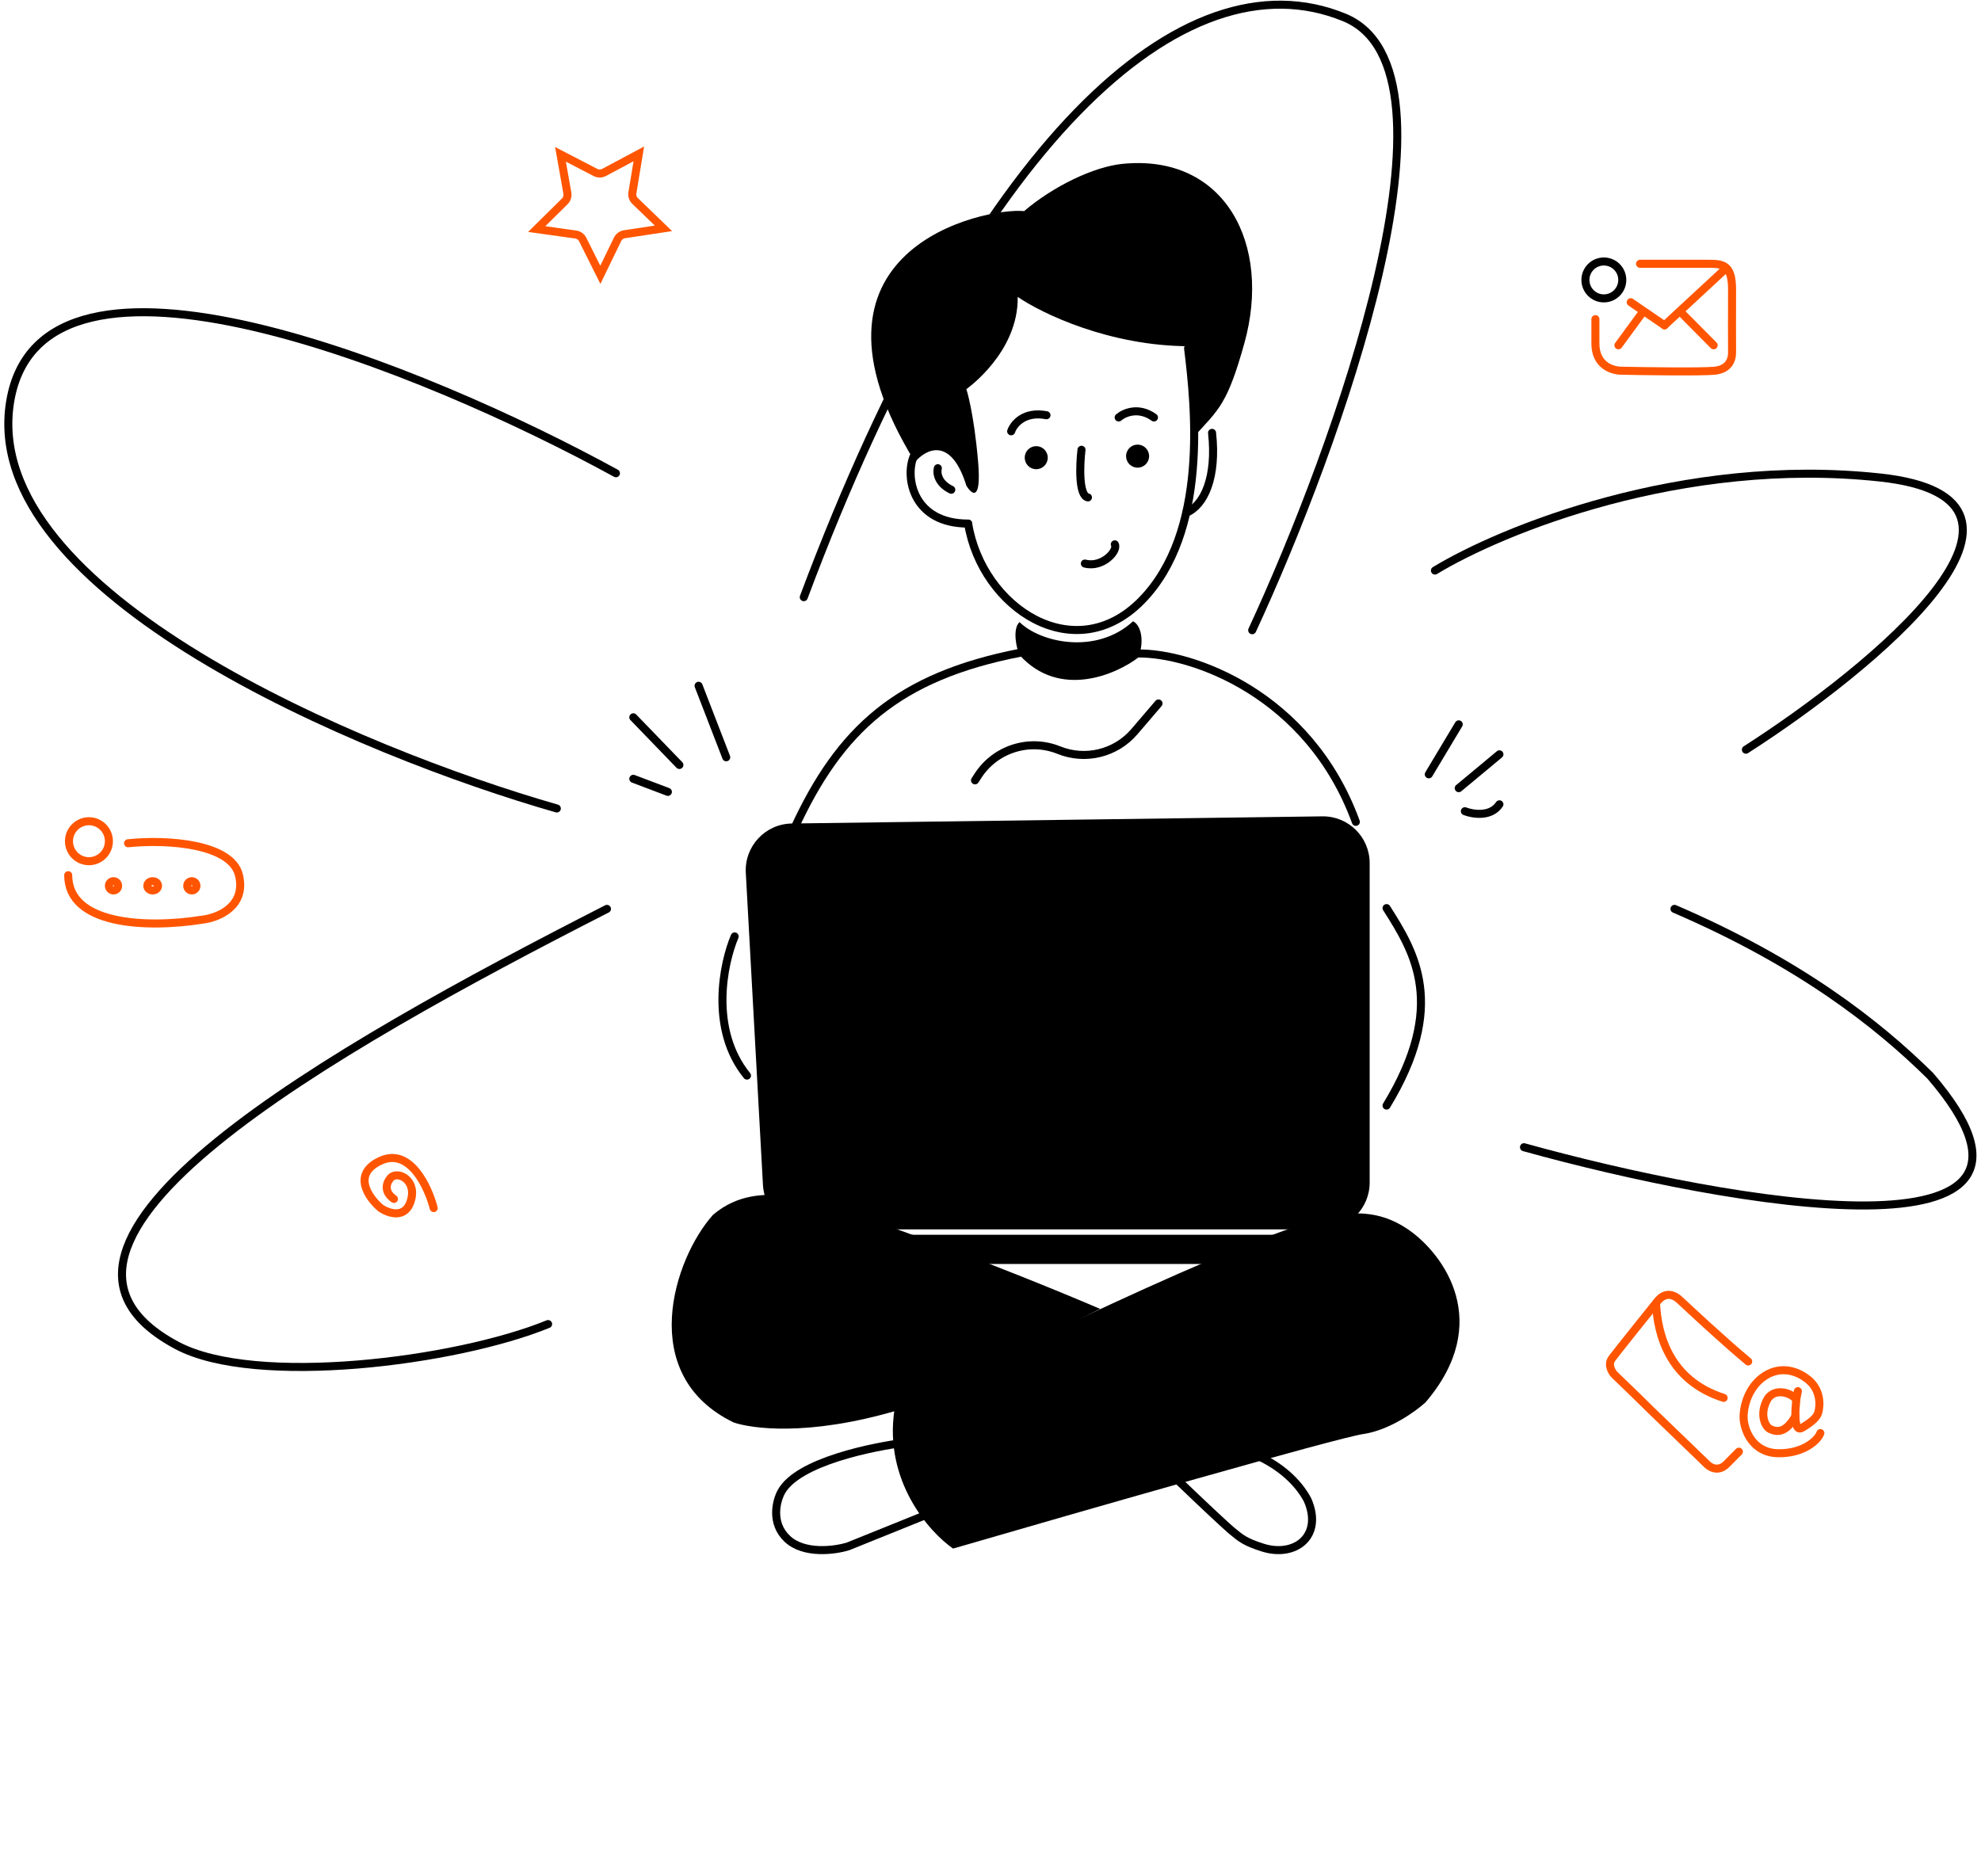 <svg width="493" height="467" viewBox="0 0 493 467" fill="none" xmlns="http://www.w3.org/2000/svg">
<path d="M22.134 214.369C24.878 214.369 27.102 212.141 27.102 209.393C27.102 206.645 24.878 204.417 22.134 204.417C19.391 204.417 17.166 206.645 17.166 209.393C17.166 212.141 19.391 214.369 22.134 214.369Z" stroke="#FF5500" stroke-width="2"/>
<path d="M31.87 209.901C41.891 208.868 57.615 210.089 59.473 217.853C61.332 225.617 54.235 228.456 50.455 228.906C36.061 231.196 16.976 230.118 16.976 217.853" stroke="#FF5500" stroke-width="2" stroke-linecap="round"/>
<path d="M28.249 221.642C28.883 221.642 29.396 221.129 29.396 220.494C29.396 219.86 28.883 219.346 28.249 219.346C27.616 219.346 27.103 219.86 27.103 220.494C27.103 221.129 27.616 221.642 28.249 221.642Z" stroke="#FF5500" stroke-width="2"/>
<path d="M39.332 220.494C39.332 221.052 38.813 221.642 37.994 221.642C37.176 221.642 36.657 221.052 36.657 220.494C36.657 219.936 37.176 219.346 37.994 219.346C38.813 219.346 39.332 219.936 39.332 220.494Z" stroke="#FF5500" stroke-width="2"/>
<path d="M47.74 221.642C48.373 221.642 48.886 221.129 48.886 220.494C48.886 219.86 48.373 219.346 47.74 219.346C47.107 219.346 46.593 219.86 46.593 220.494C46.593 221.129 47.107 221.642 47.74 221.642Z" stroke="#FF5500" stroke-width="2"/>
<path d="M399.141 74.274C401.673 74.274 403.726 72.218 403.726 69.681C403.726 67.144 401.673 65.088 399.141 65.088C396.608 65.088 394.555 67.144 394.555 69.681C394.555 72.218 396.608 74.274 399.141 74.274Z" stroke="black" stroke-width="2"/>
<path d="M408.149 65.661C411.51 65.661 421.113 65.661 425.63 65.661C429.289 65.661 431.049 66.472 431.049 72.146C431.049 77.659 431.005 84.801 431.049 87.683C431.082 89.709 430.074 91.952 426.714 92.276C423.353 92.6 409.866 92.411 403.543 92.276C401.194 92.276 397.038 90.942 397.038 85.521V79.441" stroke="#FF5500" stroke-width="2" stroke-linecap="round"/>
<path d="M405.827 75.231L414.235 80.973" stroke="#FF5500" stroke-width="2" stroke-linecap="round"/>
<path d="M414.236 80.974L429.523 66.811" stroke="#FF5500" stroke-width="2" stroke-linecap="round"/>
<path d="M418.11 77.529L422.287 81.739L426.465 85.95" stroke="#FF5500" stroke-width="2" stroke-linecap="round"/>
<path d="M402.771 85.95L408.934 77.529" stroke="#FF5500" stroke-width="2" stroke-linecap="round"/>
<path d="M432.748 361.347C431.479 362.621 430.384 363.72 429.63 364.477C427.664 366.448 425.599 365.298 424.811 364.477L412.267 352.371C410.414 350.646 408.849 348.943 401.85 342.254C401.132 341.535 399.997 339.7 401.188 338.108C402.378 336.516 409.07 328.158 412.267 324.177C413.236 322.77 415.344 321.097 418.031 323.601C420.348 325.756 428.284 333.219 435.064 338.893" stroke="#FF5500" stroke-width="2" stroke-linecap="round"/>
<path d="M412.134 324.608C412.528 331.869 415.19 343.558 428.95 347.957" stroke="#FF5500" stroke-width="2" stroke-linecap="round"/>
<path d="M447.028 348.519C446.398 346.914 441.555 345.044 439.725 348.519C437.839 352.104 439.282 355.124 440.508 355.715C442.074 356.471 444.376 356.867 446.806 352.516" stroke="#FF5500" stroke-width="2" stroke-linecap="round"/>
<path d="M447.429 346.285C447.288 347.123 447.143 347.476 447.028 348.518C446.879 349.878 446.784 351.304 446.807 352.515C446.852 354.642 447.273 356.109 448.465 355.401C450.858 353.98 452.15 352.816 452.493 351.628C453.066 349.629 453.071 345.802 449.845 343.301C445.955 340.281 441.566 340.364 438.117 343.301C434.69 346.217 433.753 350.886 433.94 353.307C434.146 355.956 436.119 361.647 442.561 361.735C449 361.824 452.489 358.346 453.024 356.718" stroke="#FF5500" stroke-width="2" stroke-linecap="round"/>
<path d="M107.93 300.712C106.557 295.399 101.994 285.601 94.739 288.913C87.484 292.224 91.716 298.158 94.739 300.712C96.774 302.091 101.147 303.567 102.365 298.434C103.584 293.302 98.449 291.19 97.006 293.467C96.245 294.364 95.386 296.613 98.037 298.434" stroke="#FF5500" stroke-width="2" stroke-linecap="round"/>
<path d="M139.485 38.415L148.177 42.928C148.856 43.281 149.665 43.276 150.341 42.916L158.98 38.304L157.38 47.977C157.254 48.733 157.509 49.503 158.06 50.035L165.11 56.838L155.43 58.304C154.673 58.418 154.021 58.898 153.686 59.588L149.405 68.405L145.021 59.638C144.679 58.952 144.021 58.479 143.263 58.373L133.568 57.019L140.539 50.135C141.084 49.597 141.329 48.824 141.196 48.07L139.485 38.415Z" stroke="#FF5500" stroke-width="2"/>
<path d="M258.312 214.337V246.873" stroke="black" stroke-width="2" stroke-linecap="round"/>
<path d="M282.77 218.165V249.17" stroke="black" stroke-width="2" stroke-linecap="round"/>
<path d="M225.564 359.057C217.489 360.064 198.581 363.779 194.44 371.333C193.198 373.6 191.756 379.114 195.93 383.042C200.106 386.971 207.734 385.938 211.027 384.93L230.224 377.187" stroke="black" stroke-width="2" stroke-linecap="round"/>
<path d="M335.625 302.054C320.555 302.539 253.997 334.813 222.601 350.889C219.928 368.604 231.21 381.324 237.185 385.468C268.479 376.369 332.708 357.927 339.271 356.956C345.834 355.986 352.336 351.295 354.766 349.069C371.78 329.171 359.221 312.266 350.816 306.301C344.831 302.054 339.667 301.923 335.625 302.054Z" fill="black"/>
<path d="M194.465 297.54C205.143 298.252 251.721 316.334 273.789 325.81L223.317 351.071C200.729 357.706 186.853 355.52 182.616 354.09C158.154 342.287 167.739 313.165 177.457 302.378C183.72 297.039 190.639 297.283 194.465 297.54Z" fill="black"/>
<path d="M313.302 362.503C319.974 365.715 323.582 369.923 325.413 373.374C329.332 382.361 322.293 387.764 314.256 385.224C309.815 383.82 308.767 382.879 306.415 380.925C305.221 379.933 299.646 374.745 293.28 368.617" stroke="black" stroke-width="2" stroke-linecap="round"/>
<path d="M185.603 217.271L189.874 295.005C190.213 301.179 195.311 306.011 201.483 306.011H329.233C335.655 306.011 340.861 300.797 340.861 294.365V214.849C340.861 208.355 335.559 203.117 329.076 203.204L197.057 204.986C190.446 205.076 185.24 210.66 185.603 217.271Z" fill="black"/>
<path d="M337.229 307.351H193.153C191.148 307.351 189.522 308.979 189.522 310.988C189.522 312.996 191.148 314.624 193.153 314.624H337.229C339.234 314.624 340.86 312.996 340.86 310.988C340.86 308.979 339.234 307.351 337.229 307.351Z" fill="black"/>
<path d="M283.153 162.663C296.465 162.472 325.765 172.615 337.421 204.576" stroke="black" stroke-width="2" stroke-linecap="round"/>
<path d="M253.917 162.471C223.535 168.404 209.013 181.418 197.548 206.49" stroke="black" stroke-width="2" stroke-linecap="round"/>
<path d="M355.574 192.742L363.026 180.302" stroke="black" stroke-width="2" stroke-linecap="round"/>
<path d="M363.026 196.188L373.153 187.767" stroke="black" stroke-width="2" stroke-linecap="round"/>
<path d="M364.554 201.929C366.528 202.694 371.013 203.422 373.152 200.207" stroke="black" stroke-width="2" stroke-linecap="round"/>
<path d="M169.077 190.414L157.612 178.548" stroke="black" stroke-width="2" stroke-linecap="round"/>
<path d="M180.733 188.499L173.853 170.701" stroke="black" stroke-width="2" stroke-linecap="round"/>
<path d="M166.211 197.112L157.612 193.859" stroke="black" stroke-width="2" stroke-linecap="round"/>
<path d="M345.064 226.044C352.133 237.144 360.159 250.35 345.064 275.198" stroke="black" stroke-width="2" stroke-linecap="round"/>
<path d="M283.344 163.619C285.063 158.643 283.497 155.294 281.968 154.656C272.796 163.077 258.885 159.952 253.726 154.848C251.892 156.532 252.961 161.513 253.726 163.045C263.662 174.069 277.802 167.893 283.344 163.619Z" fill="black"/>
<path d="M242.644 194.241L243.414 193.056C247.741 186.405 256.161 183.75 263.511 186.718C270.111 189.384 277.673 187.535 282.304 182.123L288.313 175.102" stroke="black" stroke-width="2" stroke-linecap="round"/>
<path d="M182.835 233.094C179.969 239.856 176.567 256.251 185.892 267.734" stroke="black" stroke-width="2" stroke-linecap="round"/>
<path d="M309.691 85.383C305.488 100.502 303.386 101.842 297.271 108.541C297.271 101.921 296.136 90.809 296.136 86.182C276.115 86.182 259.218 77.996 253.272 73.903C253.484 87.784 240.492 96.859 240.492 96.859C240.492 96.859 242.356 102.465 243.421 115.011C244.273 125.048 241.823 123.109 240.492 120.884C236.659 108.498 230.375 111.808 227.712 115.011C195.043 61.842 245.285 51.569 254.869 52.548C262.111 46.355 272.21 41.502 279.31 40.79C304.915 38.223 316.508 60.867 309.691 85.383Z" fill="black"/>
<path d="M240.941 130.347C244.38 151.378 267.466 166.501 284.125 149.464C300.785 132.427 297.451 101.241 295.671 86.689" stroke="black" stroke-width="2" stroke-linecap="round"/>
<path d="M227.336 113.708C225.234 118.875 227.206 130.327 240.941 130.327" stroke="black" stroke-width="2" stroke-linecap="round"/>
<path d="M233.394 116.547C233.09 117.653 233.333 120.273 236.738 121.906" stroke="black" stroke-width="2" stroke-linecap="round"/>
<path d="M295.208 127.647C299.691 125.774 302.851 118.843 301.635 107.743" stroke="black" stroke-width="2" stroke-linecap="round"/>
<path d="M269.985 140.279C274.38 141.428 278.307 137.093 277.437 135.494" stroke="black" stroke-width="2" stroke-linecap="round"/>
<path d="M283.105 116.412C284.688 116.412 285.971 115.127 285.971 113.541C285.971 111.956 284.688 110.671 283.105 110.671C281.522 110.671 280.239 111.956 280.239 113.541C280.239 115.127 281.522 116.412 283.105 116.412Z" fill="black"/>
<path d="M257.881 116.794C259.464 116.794 260.747 115.509 260.747 113.924C260.747 112.338 259.464 111.053 257.881 111.053C256.298 111.053 255.015 112.338 255.015 113.924C255.015 115.509 256.298 116.794 257.881 116.794Z" fill="black"/>
<path d="M251.642 107.36C252.245 105.581 254.847 102.291 260.431 103.358" stroke="black" stroke-width="2" stroke-linecap="round"/>
<path d="M278.393 103.915C279.724 102.759 283.347 101.142 287.182 103.915" stroke="black" stroke-width="2" stroke-linecap="round"/>
<path d="M269.147 111.952C268.702 115.732 268.399 123.396 270.749 123.818" stroke="black" stroke-width="2" stroke-linecap="round"/>
<path d="M379.268 285.565C430.287 299.728 521.93 315.995 480.351 267.766C467.229 254.815 447.866 239.632 416.72 226.235" stroke="black" stroke-width="2" stroke-linecap="round"/>
<path d="M434.49 186.614C466.209 166.262 517.306 124.221 467.929 118.863C418.554 113.503 373.471 132.068 357.102 142.02" stroke="black" stroke-width="2" stroke-linecap="round"/>
<path d="M311.625 156.875C332.644 111.516 366.656 17.506 334.554 4.339C294.427 -12.12 242.453 35.344 200.032 148.645" stroke="black" stroke-width="2" stroke-linecap="round"/>
<path d="M153.286 117.802C106.28 92.028 10.318 52.385 2.522 100.002C-5.274 147.62 89.974 187.338 138.573 201.246" stroke="black" stroke-width="2" stroke-linecap="round"/>
<path d="M151.05 226.235C82.452 261.259 -3.501 309.697 44.109 334.943C63.599 345.277 113.472 338.962 136.402 329.584" stroke="black" stroke-width="2" stroke-linecap="round"/>
</svg>
